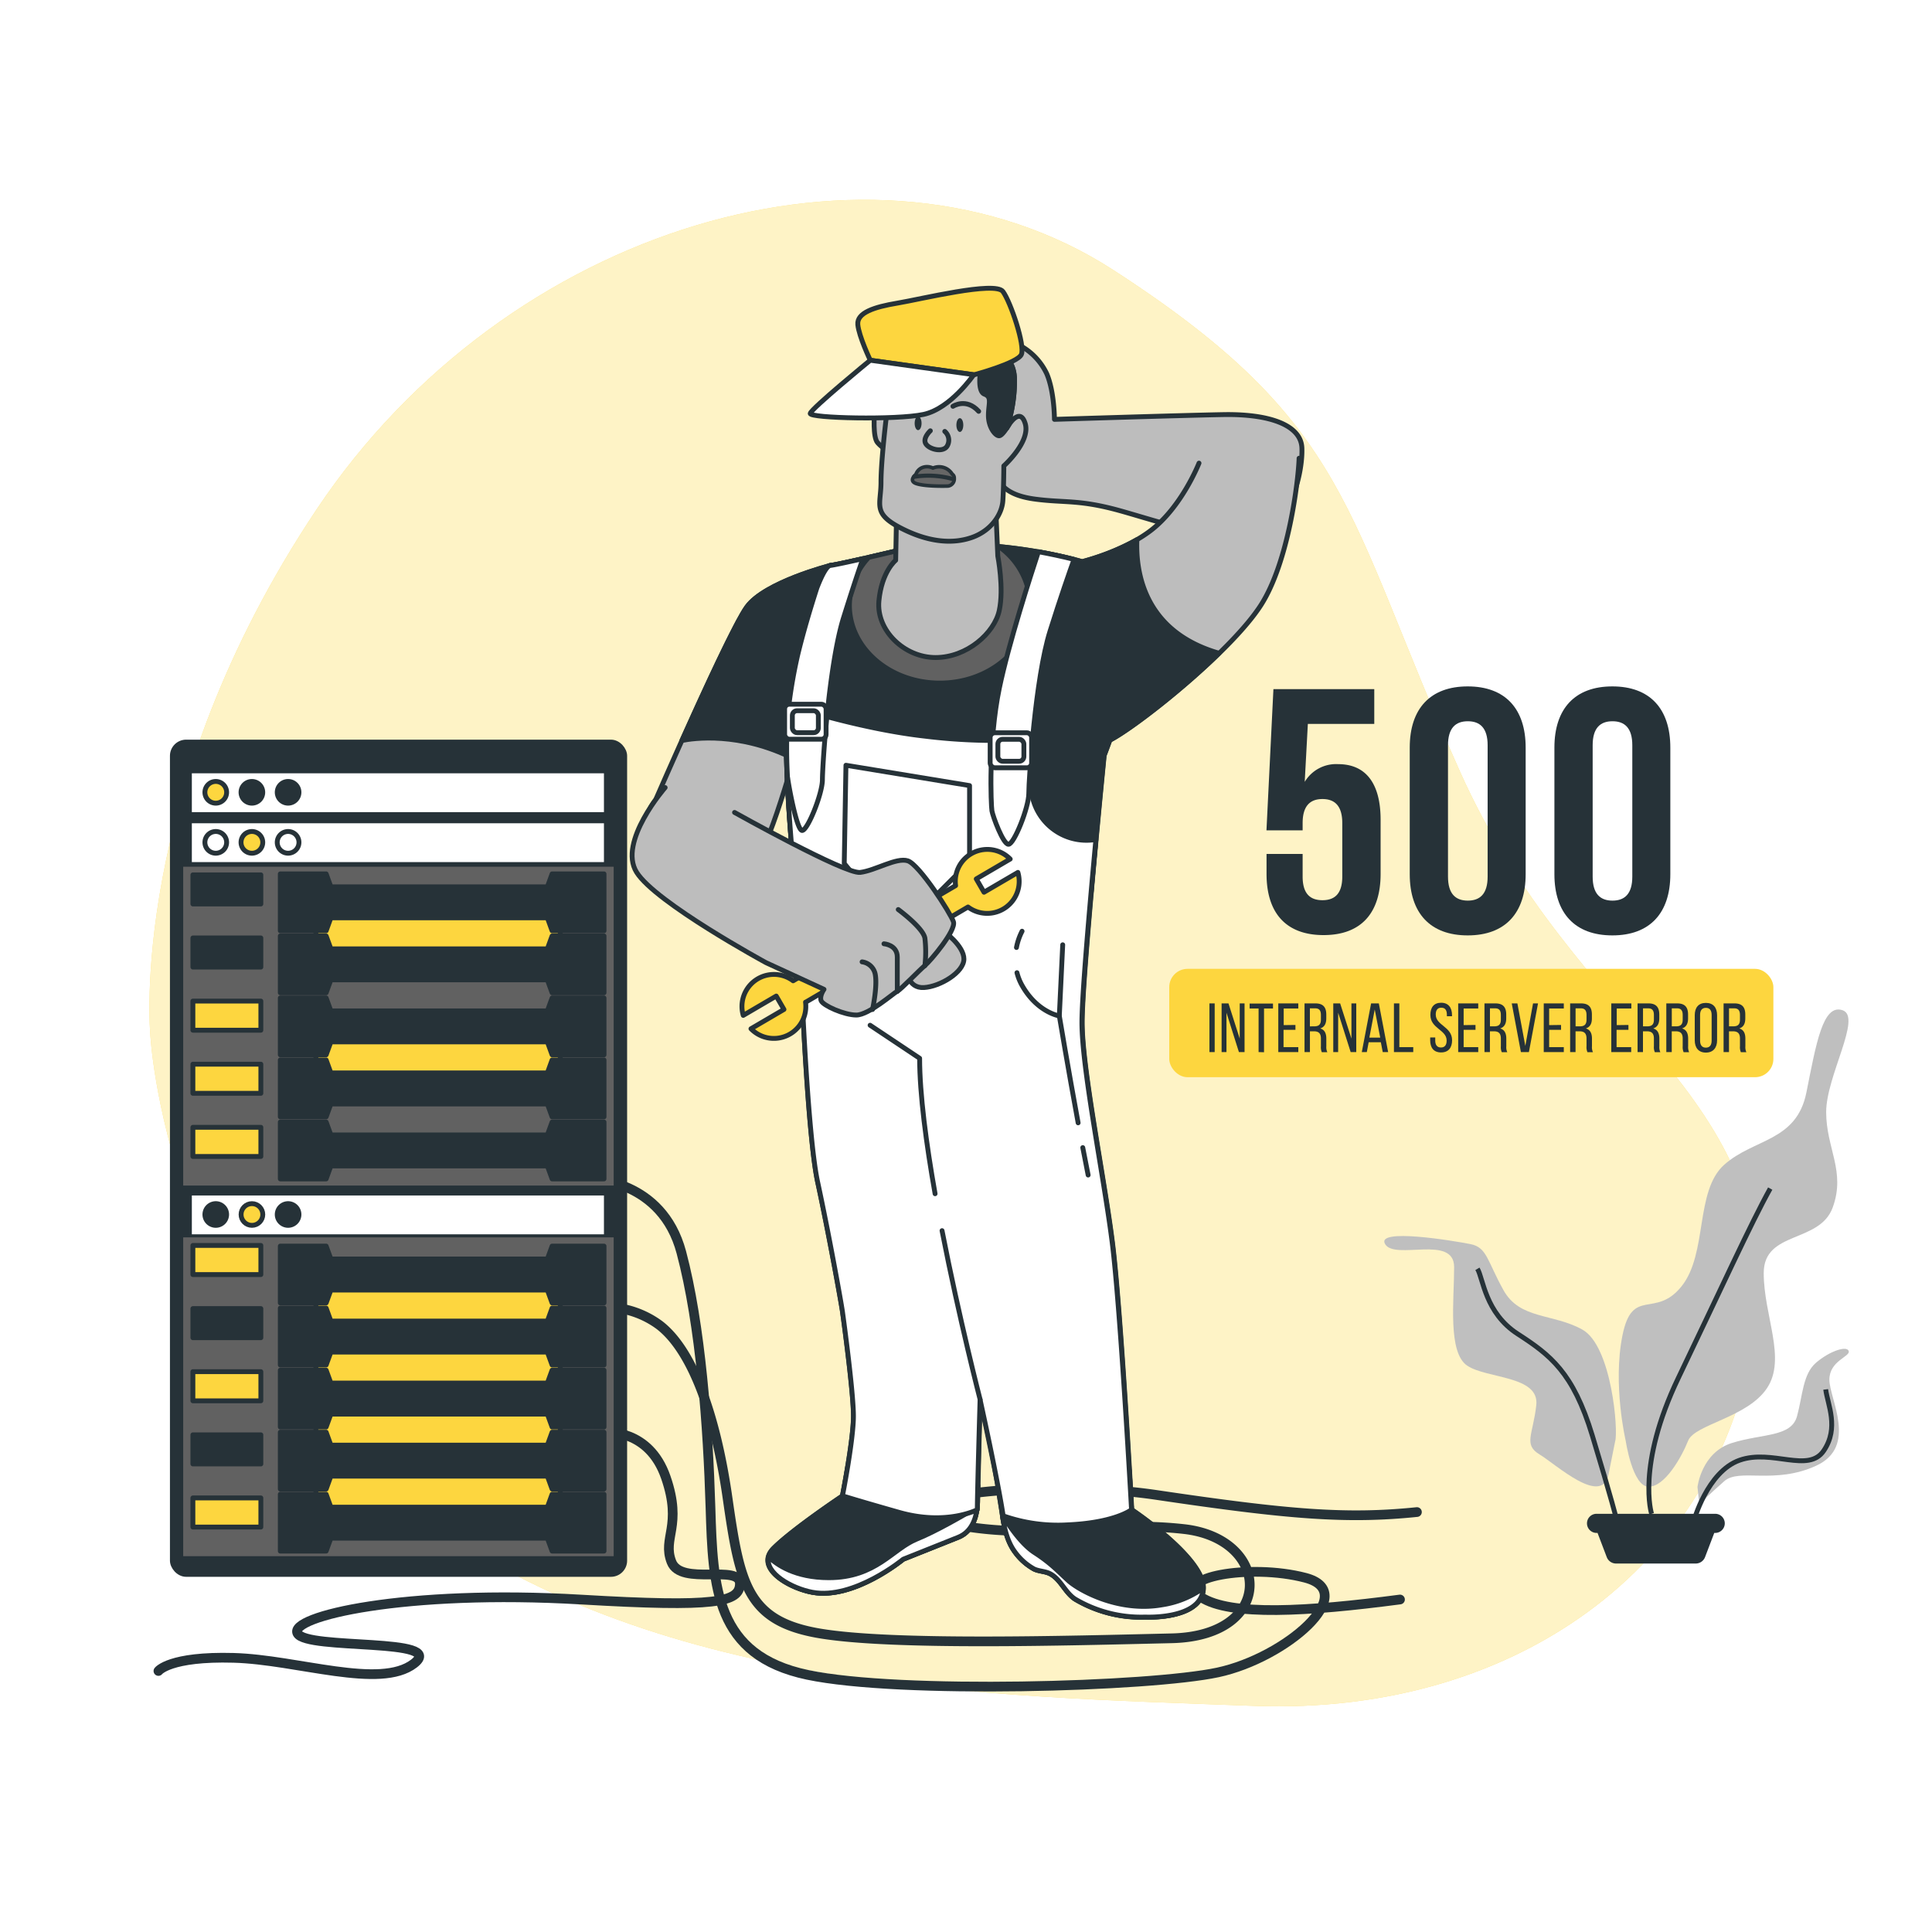 <svg class="animated" id="freepik_stories-500-internal-server-error" xmlns="http://www.w3.org/2000/svg" viewBox="0 0 500 500" version="1.1" xmlns:xlink="http://www.w3.org/1999/xlink" xmlns:svgjs="http://svgjs.com/svgjs"><style>svg#freepik_stories-500-internal-server-error:not(.animated) .animable {opacity: 0;}svg#freepik_stories-500-internal-server-error.animated #freepik--Text--inject-80 {animation: 6s Infinite  linear floating;animation-delay: 0s;}            @keyframes floating {                0% {                    opacity: 1;                    transform: translateY(0px);                }                50% {                    transform: translateY(-10px);                }                100% {                    opacity: 1;                    transform: translateY(0px);                }            }        </style><g id="freepik--background-simple--inject-80" class="animable" style="transform-origin: 246.813px 246.654px;"><path d="M38.89,267.6s3.64,74.59,66.63,122.46,149.19,48.81,219,51.42,122.72-38.6,129.8-98.67-46.49-76-76.53-143.24S350,109.89,288.09,69.86,131,58.46,82,131.74,38.89,267.6,38.89,267.6Z" style="fill: #FDD63F; transform-origin: 246.813px 246.654px;" id="ele073fm1vsib" class="animable"></path><g id="elix22ilqvsga"><path d="M38.89,267.6s3.64,74.59,66.63,122.46,149.19,48.81,219,51.42,122.72-38.6,129.8-98.67-46.49-76-76.53-143.24S350,109.89,288.09,69.86,131,58.46,82,131.74,38.89,267.6,38.89,267.6Z" style="fill: rgb(255, 255, 255); opacity: 0.7; transform-origin: 246.813px 246.654px;" class="animable" id="elmpbh7bo5a6q"></path></g></g><g id="freepik--Plants--inject-80" class="animable" style="transform-origin: 418.361px 332.948px;"><path d="M420.73,372.86s-3.4-14.45-.85-27.21,8.5-4.25,15.31-12.76,3.4-24.66,11.05-31.47,18.71-5.95,21.26-18.71,4.26-23,9.36-21.26-4.25,17-4.25,26.37,5.1,15.3,1.7,24.66-17.86,5.95-17.86,17,5.95,22.11.85,29.77-18.71,9.35-20.41,13.6-6,11.91-10.21,11.91S420.73,372.86,420.73,372.86Z" style="fill: rgb(191, 191, 191); transform-origin: 448.657px 323.008px;" id="elb2co0l7fmfk" class="animable"></path><path d="M418,373c.85-2.55-.85-24.66-8.5-28.91s-16.16-2.55-20.41-10.21-4.26-11.05-8.51-11.9-24.66-4.26-22.11,0,17.86-2.56,17.86,5.95-1.7,22.11,3.4,25.51,18.71,2.55,17.86,10.21-3.4,10.2.85,12.76,16.16,13.6,17.86,5.1Z" style="fill: rgb(191, 191, 191); transform-origin: 388.225px 352.278px;" id="elzdivdxdmnu" class="animable"></path><path d="M427.43,391.77s-4-12.39,6.93-35.17,18.82-40.11,23.77-49" style="fill: none; stroke: rgb(38, 50, 56); stroke-miterlimit: 10; stroke-width: 1.257px; transform-origin: 442.423px 349.685px;" id="elr6exv8v4rzi" class="animable"></path><path d="M418.51,393.75s-1.48-5.95-6.44-22.29-10.89-20.8-19.31-26.25-8.91-14.36-10.4-16.84" style="fill: none; stroke: rgb(38, 50, 56); stroke-miterlimit: 10; stroke-width: 1.257px; transform-origin: 400.435px 361.06px;" id="el1cblo9m9x5b" class="animable"></path><path d="M439.31,384.83s1-8.91,8.92-11.39,15.35-1.48,16.84-6.93,1.48-10.9,4.95-13.87,7.92-4.46,8.42-3-5,2.48-5,7.43,7.43,17.33-3.46,22.28-19.81.5-23.77,4-6.44,5.94-6.44,5.94Z" style="fill: rgb(191, 191, 191); transform-origin: 458.891px 369.182px;" id="el9iontklf05f" class="animable"></path><path d="M438.32,393.75s3.47-12.88,11.89-15.85S468,381.37,472,375.42s1-11.88.49-15.84" style="fill: none; stroke: rgb(38, 50, 56); stroke-miterlimit: 10; stroke-width: 1.257px; transform-origin: 456.184px 376.665px;" id="el4j1nm0x8275" class="animable"></path><path d="M443.89,391.77h-30.7a2.47,2.47,0,0,0-2.48,2.47h0a2.48,2.48,0,0,0,2.48,2.48h.25l2.39,6.27a2.57,2.57,0,0,0,2.4,1.65h20.63a2.58,2.58,0,0,0,2.4-1.65l2.39-6.27h.24a2.48,2.48,0,0,0,2.48-2.48h0A2.47,2.47,0,0,0,443.89,391.77Z" style="fill: rgb(38, 50, 56); transform-origin: 428.54px 398.205px;" id="elm6dglrbpop" class="animable"></path></g><g id="freepik--Text--inject-80" class="animable" style="transform-origin: 380.775px 228.21px;"><rect x="302.6" y="250.74" width="156.35" height="28.04" rx="4.73" style="fill: #FDD63F; transform-origin: 380.775px 264.76px;" id="ele0fqbn4rfuf" class="animable"></rect><path d="M314.36,259.68v12.6H313v-12.6Z" style="fill: rgb(38, 50, 56); transform-origin: 313.68px 265.98px;" id="ell373tosqkv9" class="animable"></path><path d="M317.41,272.28h-1.26v-12.6h1.78l2.91,9.11v-9.11h1.25v12.6h-1.46l-3.22-10.19Z" style="fill: rgb(38, 50, 56); transform-origin: 319.12px 265.98px;" id="elme27q42qz3" class="animable"></path><path d="M325.72,272.28V261H323.4v-1.28h6.05V261h-2.32v11.32Z" style="fill: rgb(38, 50, 56); transform-origin: 326.425px 266.02px;" id="elze2qji1un4" class="animable"></path><path d="M335.26,265.26v1.26h-3.08V271H336v1.28h-5.18v-12.6H336V261h-3.78v4.3Z" style="fill: rgb(38, 50, 56); transform-origin: 333.41px 265.98px;" id="elpi6nwfw6dx" class="animable"></path><path d="M340.43,259.68c2,0,2.81,1,2.81,2.88v1c0,1.39-.49,2.25-1.57,2.6,1.15.34,1.58,1.28,1.58,2.63v2a3.07,3.07,0,0,0,.26,1.51h-1.43a3.33,3.33,0,0,1-.23-1.53v-2c0-1.42-.67-1.87-1.84-1.87h-1v5.38h-1.4v-12.6Zm-.36,5.94c1.11,0,1.78-.36,1.78-1.73v-1.21c0-1.13-.41-1.72-1.46-1.72H339v4.66Z" style="fill: rgb(38, 50, 56); transform-origin: 340.56px 265.99px;" id="el4ukbumvq3c4" class="animable"></path><path d="M346.31,272.28h-1.26v-12.6h1.78l2.92,9.11v-9.11H351v12.6h-1.45l-3.23-10.19Z" style="fill: rgb(38, 50, 56); transform-origin: 348.025px 265.98px;" id="eliuhcrpsauup" class="animable"></path><path d="M354.21,269.74l-.48,2.54h-1.3l2.41-12.6h2l2.41,12.6h-1.4l-.49-2.54Zm.18-1.2h2.81l-1.42-7.28Z" style="fill: rgb(38, 50, 56); transform-origin: 355.84px 265.98px;" id="elb7unpeeaiaf" class="animable"></path><path d="M360.75,272.28v-12.6h1.4V271h3.6v1.28Z" style="fill: rgb(38, 50, 56); transform-origin: 363.25px 265.98px;" id="elq1exqfjyvjm" class="animable"></path><path d="M375.78,262.7V263h-1.33v-.41c0-1.13-.43-1.8-1.44-1.8s-1.44.67-1.44,1.78c0,2.83,4.23,3.1,4.23,6.64,0,1.91-.92,3.16-2.85,3.16s-2.82-1.25-2.82-3.16v-.71h1.31v.79c0,1.13.47,1.8,1.48,1.8s1.47-.67,1.47-1.8c0-2.81-4.21-3.08-4.21-6.63,0-1.94.9-3.15,2.79-3.15S375.78,260.79,375.78,262.7Z" style="fill: rgb(38, 50, 56); transform-origin: 372.965px 265.94px;" id="elxssz8rqdqfr" class="animable"></path><path d="M381.86,265.26v1.26h-3.07V271h3.78v1.28h-5.19v-12.6h5.19V261h-3.78v4.3Z" style="fill: rgb(38, 50, 56); transform-origin: 379.975px 265.98px;" id="elsyjdm0e8bwg" class="animable"></path><path d="M387,259.68c2,0,2.81,1,2.81,2.88v1c0,1.39-.49,2.25-1.57,2.6,1.15.34,1.59,1.28,1.59,2.63v2a3.07,3.07,0,0,0,.25,1.51h-1.42a3.17,3.17,0,0,1-.24-1.53v-2c0-1.42-.66-1.87-1.83-1.87h-1v5.38h-1.41v-12.6Zm-.36,5.94c1.12,0,1.78-.36,1.78-1.73v-1.21c0-1.13-.41-1.72-1.46-1.72h-1.36v4.66Z" style="fill: rgb(38, 50, 56); transform-origin: 387.13px 265.99px;" id="elebj3u2407xb" class="animable"></path><path d="M392.7,259.68l2.05,11,2-11h1.29l-2.36,12.6h-2.07l-2.37-12.6Z" style="fill: rgb(38, 50, 56); transform-origin: 394.64px 265.98px;" id="el6aqu56uhw44" class="animable"></path><path d="M404,265.26v1.26h-3.08V271h3.79v1.28h-5.19v-12.6h5.19V261h-3.79v4.3Z" style="fill: rgb(38, 50, 56); transform-origin: 402.115px 265.98px;" id="el5jzit9a6kn" class="animable"></path><path d="M409.17,259.68c2,0,2.81,1,2.81,2.88v1c0,1.39-.49,2.25-1.57,2.6,1.15.34,1.59,1.28,1.59,2.63v2a3.07,3.07,0,0,0,.25,1.51h-1.42a3.17,3.17,0,0,1-.24-1.53v-2c0-1.42-.67-1.87-1.84-1.87h-1v5.38h-1.4v-12.6Zm-.36,5.94c1.11,0,1.78-.36,1.78-1.73v-1.21c0-1.13-.41-1.72-1.46-1.72h-1.37v4.66Z" style="fill: rgb(38, 50, 56); transform-origin: 409.3px 265.99px;" id="el3jwo6hjfnxk" class="animable"></path><path d="M421.44,265.26v1.26h-3.07V271h3.78v1.28H417v-12.6h5.19V261h-3.78v4.3Z" style="fill: rgb(38, 50, 56); transform-origin: 419.595px 265.98px;" id="elsuk4hcbo0vd" class="animable"></path><path d="M426.61,259.68c2,0,2.81,1,2.81,2.88v1c0,1.39-.49,2.25-1.57,2.6,1.15.34,1.59,1.28,1.59,2.63v2a3.19,3.19,0,0,0,.25,1.51h-1.42a3.17,3.17,0,0,1-.24-1.53v-2c0-1.42-.66-1.87-1.83-1.87h-1v5.38H423.8v-12.6Zm-.36,5.94c1.12,0,1.78-.36,1.78-1.73v-1.21c0-1.13-.41-1.72-1.46-1.72h-1.36v4.66Z" style="fill: rgb(38, 50, 56); transform-origin: 426.745px 265.99px;" id="elu6yv96i93eh" class="animable"></path><path d="M434.06,259.68c2,0,2.81,1,2.81,2.88v1c0,1.39-.49,2.25-1.57,2.6,1.16.34,1.59,1.28,1.59,2.63v2a3.19,3.19,0,0,0,.25,1.51h-1.42a3.3,3.3,0,0,1-.24-1.53v-2c0-1.42-.66-1.87-1.83-1.87h-1v5.38h-1.41v-12.6Zm-.36,5.94c1.12,0,1.78-.36,1.78-1.73v-1.21c0-1.13-.41-1.72-1.45-1.72h-1.37v4.66Z" style="fill: rgb(38, 50, 56); transform-origin: 434.19px 265.99px;" id="elpandgbq4hx" class="animable"></path><path d="M438.6,262.72c0-1.93.95-3.17,2.88-3.17s2.9,1.24,2.9,3.17v6.52c0,1.91-1,3.17-2.9,3.17s-2.88-1.26-2.88-3.17Zm1.38,6.59c0,1.15.49,1.82,1.5,1.82s1.49-.67,1.49-1.82v-6.66c0-1.14-.47-1.82-1.49-1.82s-1.5.68-1.5,1.82Z" style="fill: rgb(38, 50, 56); transform-origin: 441.49px 265.98px;" id="elanvmk8zcl9" class="animable"></path><path d="M448.88,259.68c2,0,2.8,1,2.8,2.88v1c0,1.39-.48,2.25-1.56,2.6,1.15.34,1.58,1.28,1.58,2.63v2a3.07,3.07,0,0,0,.26,1.51h-1.43a3.33,3.33,0,0,1-.23-1.53v-2c0-1.42-.67-1.87-1.84-1.87h-1v5.38h-1.4v-12.6Zm-.36,5.94c1.11,0,1.78-.36,1.78-1.73v-1.21c0-1.13-.42-1.72-1.46-1.72h-1.37v4.66Z" style="fill: rgb(38, 50, 56); transform-origin: 449.01px 265.99px;" id="el8pm5kp9h4yi" class="animable"></path><path d="M337.12,221v5.85c0,4.5,2,6.12,5.13,6.12s5.13-1.62,5.13-6.12V213c0-4.5-2-6.21-5.13-6.21s-5.13,1.71-5.13,6.21v1.89h-9.36l1.8-36.54h26.1v9H338.47l-.81,15a9.44,9.44,0,0,1,8.64-4.59c7.29,0,11,5.13,11,14.4v14c0,10.08-5,15.84-14.76,15.84s-14.76-5.76-14.76-15.84V221Z" style="fill: rgb(38, 50, 56); transform-origin: 342.53px 210.175px;" id="el9qp42bxwva7" class="animable"></path><path d="M364.84,193.48c0-10.08,5.31-15.84,15-15.84s15,5.76,15,15.84v32.76c0,10.08-5.31,15.84-15,15.84s-15-5.76-15-15.84Zm9.9,33.39c0,4.5,2,6.21,5.13,6.21s5.13-1.71,5.13-6.21v-34c0-4.5-2-6.21-5.13-6.21s-5.13,1.71-5.13,6.21Z" style="fill: rgb(38, 50, 56); transform-origin: 379.84px 209.86px;" id="elth8kdgcod9o" class="animable"></path><path d="M402.28,193.48c0-10.08,5.31-15.84,15-15.84s15,5.76,15,15.84v32.76c0,10.08-5.31,15.84-15,15.84s-15-5.76-15-15.84Zm9.9,33.39c0,4.5,2,6.21,5.13,6.21s5.13-1.71,5.13-6.21v-34c0-4.5-2-6.21-5.13-6.21s-5.13,1.71-5.13,6.21Z" style="fill: rgb(38, 50, 56); transform-origin: 417.28px 209.86px;" id="elaac4i6kxli" class="animable"></path></g><g id="freepik--Server--inject-80" class="animable" style="transform-origin: 203.85px 314.273px;"><path d="M153,338.54a23.83,23.83,0,0,1,17.68,4.4c8.17,6.28,14.38,22.25,17.59,44.61s5,32,23.87,35.18,64.09,1.89,91.1,1.26,25.76-25.76,3.15-28.27-38.27,3.52-61.86-1.7,21-12.13,54.94-7.1,49,6.28,67.23,4.4" style="fill: none; stroke: rgb(38, 50, 56); stroke-linecap: round; stroke-linejoin: round; stroke-width: 2.513px; transform-origin: 259.85px 381.534px;" id="elmwxhgwgg0e" class="animable"></path><path d="M153,305.1s18.31.14,23.33,19,6.91,45.24,7.54,66,1.26,38.33,25.13,43.35,88.59,3.14,106.18-.63,37.07-20.73,22.62-24.5-34.56,0-27,5,27.65,3.77,51.52.63" style="fill: none; stroke: rgb(38, 50, 56); stroke-linecap: round; stroke-linejoin: round; stroke-width: 2.513px; transform-origin: 257.66px 370.798px;" id="elj4zt017saoj" class="animable"></path><path d="M156.76,370.69s11.19-1,15.56,11.67-1,15.56,1.46,21.88,17.78.42,17.71,5.66c-.07,4.78-6.13,6.13-41.05,4.07-45.66-2.69-75.87,4.38-73.44,8.76s38.91,1,30.15,7.78-30.15-1-46.69-1.46S41,432.45,41,432.45" style="fill: none; stroke: rgb(38, 50, 56); stroke-linecap: round; stroke-linejoin: round; stroke-width: 2.513px; transform-origin: 116.245px 401.972px;" id="elemdg2pme8e" class="animable"></path><rect x="44.61" y="192.05" width="117.06" height="215.4" rx="3.56" style="fill: rgb(38, 50, 56); stroke: rgb(38, 50, 56); stroke-linecap: round; stroke-linejoin: round; stroke-width: 1.257px; transform-origin: 103.14px 299.75px;" id="elr3ybtdda64" class="animable"></rect><rect x="47.41" y="224.31" width="111.41" height="82.51" style="fill: rgb(97, 97, 97); transform-origin: 103.115px 265.565px;" id="elybyxx22r5mq" class="animable"></rect><rect x="47.41" y="320.23" width="111.41" height="82.51" style="fill: rgb(97, 97, 97); transform-origin: 103.115px 361.485px;" id="elvogelq0qrh" class="animable"></rect><rect x="81.75" y="330.28" width="63.25" height="64.5" style="fill: #FDD63F; stroke: rgb(38, 50, 56); stroke-linecap: round; stroke-linejoin: round; stroke-width: 1.257px; transform-origin: 113.375px 362.53px;" id="el08x9nscc6pba" class="animable"></rect><rect x="81.75" y="233.53" width="63.25" height="15.92" style="fill: #FDD63F; stroke: rgb(38, 50, 56); stroke-linecap: round; stroke-linejoin: round; stroke-width: 1.257px; transform-origin: 113.375px 241.49px;" id="el4juo9a6kzej" class="animable"></rect><rect x="81.75" y="264.1" width="63.25" height="15.92" style="fill: #FDD63F; stroke: rgb(38, 50, 56); stroke-linecap: round; stroke-linejoin: round; stroke-width: 1.257px; transform-origin: 113.375px 272.06px;" id="el5jp5hvx1xoe" class="animable"></rect><polygon points="142.88 226.16 141.66 229.51 85.63 229.51 84.41 226.16 72.54 226.16 72.54 240.88 84.41 240.88 85.63 237.53 141.66 237.53 142.88 240.88 156.32 240.88 156.32 226.16 142.88 226.16" style="fill: rgb(38, 50, 56); stroke: rgb(38, 50, 56); stroke-linecap: round; stroke-linejoin: round; stroke-width: 1.257px; transform-origin: 114.43px 233.52px;" id="elsc8h0cu2zwr" class="animable"></polygon><polygon points="142.88 242.22 141.66 245.56 85.63 245.56 84.41 242.22 72.54 242.22 72.54 256.93 84.41 256.93 85.63 253.59 141.66 253.59 142.88 256.93 156.32 256.93 156.32 242.22 142.88 242.22" style="fill: rgb(38, 50, 56); stroke: rgb(38, 50, 56); stroke-linecap: round; stroke-linejoin: round; stroke-width: 1.257px; transform-origin: 114.43px 249.575px;" id="elxltp19we7p" class="animable"></polygon><polygon points="142.88 258.27 141.66 261.62 85.63 261.62 84.41 258.27 72.54 258.27 72.54 272.99 84.41 272.99 85.63 269.64 141.66 269.64 142.88 272.99 156.32 272.99 156.32 258.27 142.88 258.27" style="fill: rgb(38, 50, 56); stroke: rgb(38, 50, 56); stroke-linecap: round; stroke-linejoin: round; stroke-width: 1.257px; transform-origin: 114.43px 265.63px;" id="el5d7nminaas" class="animable"></polygon><polygon points="142.88 274.32 141.66 277.67 85.63 277.67 84.41 274.32 72.54 274.32 72.54 289.04 84.41 289.04 85.63 285.7 141.66 285.7 142.88 289.04 156.32 289.04 156.32 274.32 142.88 274.32" style="fill: rgb(38, 50, 56); stroke: rgb(38, 50, 56); stroke-linecap: round; stroke-linejoin: round; stroke-width: 1.257px; transform-origin: 114.43px 281.68px;" id="elsn7bji90veh" class="animable"></polygon><polygon points="142.88 290.38 141.66 293.72 85.63 293.72 84.41 290.38 72.54 290.38 72.54 305.1 84.41 305.1 85.63 301.75 141.66 301.75 142.88 305.1 156.32 305.1 156.32 290.38 142.88 290.38" style="fill: rgb(38, 50, 56); stroke: rgb(38, 50, 56); stroke-linecap: round; stroke-linejoin: round; stroke-width: 1.257px; transform-origin: 114.43px 297.74px;" id="el6bhtoqn6nri" class="animable"></polygon><polygon points="142.88 322.49 141.66 325.83 85.63 325.83 84.41 322.49 72.54 322.49 72.54 337.2 84.41 337.2 85.63 333.86 141.66 333.86 142.88 337.2 156.32 337.2 156.32 322.49 142.88 322.49" style="fill: rgb(38, 50, 56); stroke: rgb(38, 50, 56); stroke-linecap: round; stroke-linejoin: round; stroke-width: 1.257px; transform-origin: 114.43px 329.845px;" id="ela47wpro6his" class="animable"></polygon><polygon points="142.88 338.54 141.66 341.89 85.63 341.89 84.41 338.54 72.54 338.54 72.54 353.26 84.41 353.26 85.63 349.92 141.66 349.92 142.88 353.26 156.32 353.26 156.32 338.54 142.88 338.54" style="fill: rgb(38, 50, 56); stroke: rgb(38, 50, 56); stroke-linecap: round; stroke-linejoin: round; stroke-width: 1.257px; transform-origin: 114.43px 345.9px;" id="elc2youitjz7" class="animable"></polygon><polygon points="142.88 354.6 141.66 357.94 85.63 357.94 84.41 354.6 72.54 354.6 72.54 369.31 84.41 369.31 85.63 365.97 141.66 365.97 142.88 369.31 156.32 369.31 156.32 354.6 142.88 354.6" style="fill: rgb(38, 50, 56); stroke: rgb(38, 50, 56); stroke-linecap: round; stroke-linejoin: round; stroke-width: 1.257px; transform-origin: 114.43px 361.955px;" id="elk99lah8n0rf" class="animable"></polygon><polygon points="142.88 370.65 141.66 374 85.63 374 84.41 370.65 72.54 370.65 72.54 385.37 84.41 385.37 85.63 382.02 141.66 382.02 142.88 385.37 156.32 385.37 156.32 370.65 142.88 370.65" style="fill: rgb(38, 50, 56); stroke: rgb(38, 50, 56); stroke-linecap: round; stroke-linejoin: round; stroke-width: 1.257px; transform-origin: 114.43px 378.01px;" id="elcgbiufd8dwt" class="animable"></polygon><polygon points="142.88 386.71 141.66 390.05 85.63 390.05 84.41 386.71 72.54 386.71 72.54 401.42 84.41 401.42 85.63 398.08 141.66 398.08 142.88 401.42 156.32 401.42 156.32 386.71 142.88 386.71" style="fill: rgb(38, 50, 56); stroke: rgb(38, 50, 56); stroke-linecap: round; stroke-linejoin: round; stroke-width: 1.257px; transform-origin: 114.43px 394.065px;" id="elpmcbwvkchz" class="animable"></polygon><rect x="49.65" y="309.39" width="106.65" height="10.05" style="fill: rgb(255, 255, 255); transform-origin: 102.975px 314.415px;" id="elv1a0e9h463n" class="animable"></rect><path d="M58.65,314.31a2.81,2.81,0,1,0-2.81,2.81A2.81,2.81,0,0,0,58.65,314.31Z" style="fill: rgb(38, 50, 56); stroke: rgb(38, 50, 56); stroke-linecap: round; stroke-linejoin: round; stroke-width: 1.257px; transform-origin: 55.84px 314.31px;" id="elugsjr3gon4p" class="animable"></path><circle cx="65.2" cy="314.31" r="2.81" style="fill: #FDD63F; stroke: rgb(38, 50, 56); stroke-linecap: round; stroke-linejoin: round; stroke-width: 1.257px; transform-origin: 65.2px 314.31px;" id="eldlmkzb1xogl" class="animable"></circle><path d="M77.37,314.31a2.81,2.81,0,1,0-2.81,2.81A2.81,2.81,0,0,0,77.37,314.31Z" style="fill: rgb(38, 50, 56); stroke: rgb(38, 50, 56); stroke-linecap: round; stroke-linejoin: round; stroke-width: 1.257px; transform-origin: 74.56px 314.31px;" id="elnyv4hkgh2nl" class="animable"></path><rect x="49.65" y="213.06" width="106.65" height="10.05" style="fill: rgb(255, 255, 255); transform-origin: 102.975px 218.085px;" id="elo3lmh0se5w" class="animable"></rect><path d="M58.65,218a2.81,2.81,0,1,0-2.81,2.81A2.81,2.81,0,0,0,58.65,218Z" style="fill: rgb(255, 255, 255); stroke: rgb(38, 50, 56); stroke-linecap: round; stroke-linejoin: round; stroke-width: 1.257px; transform-origin: 55.84px 218px;" id="el0svwtss013z" class="animable"></path><path d="M68,218a2.81,2.81,0,1,0-2.81,2.81A2.81,2.81,0,0,0,68,218Z" style="fill: #FDD63F; stroke: rgb(38, 50, 56); stroke-linecap: round; stroke-linejoin: round; stroke-width: 1.257px; transform-origin: 65.19px 218px;" id="eldyzme7fwp9u" class="animable"></path><path d="M77.37,218a2.81,2.81,0,1,0-2.81,2.81A2.81,2.81,0,0,0,77.37,218Z" style="fill: rgb(255, 255, 255); stroke: rgb(38, 50, 56); stroke-linecap: round; stroke-linejoin: round; stroke-width: 1.257px; transform-origin: 74.56px 218px;" id="elg92imomzumb" class="animable"></path><rect x="49.65" y="200.13" width="106.65" height="10.05" style="fill: rgb(255, 255, 255); transform-origin: 102.975px 205.155px;" id="elocu41miz8t" class="animable"></rect><path d="M58.65,205.05a2.81,2.81,0,1,0-2.81,2.81A2.81,2.81,0,0,0,58.65,205.05Z" style="fill: #FDD63F; stroke: rgb(38, 50, 56); stroke-linecap: round; stroke-linejoin: round; stroke-width: 1.257px; transform-origin: 55.84px 205.05px;" id="elvjv0643zd8d" class="animable"></path><path d="M68,205.05a2.81,2.81,0,1,0-2.81,2.81A2.81,2.81,0,0,0,68,205.05Z" style="fill: rgb(38, 50, 56); stroke: rgb(38, 50, 56); stroke-linecap: round; stroke-linejoin: round; stroke-width: 1.257px; transform-origin: 65.19px 205.05px;" id="el00iufbpjbknps" class="animable"></path><path d="M77.37,205.05a2.81,2.81,0,1,0-2.81,2.81A2.81,2.81,0,0,0,77.37,205.05Z" style="fill: rgb(38, 50, 56); stroke: rgb(38, 50, 56); stroke-linecap: round; stroke-linejoin: round; stroke-width: 1.257px; transform-origin: 74.56px 205.05px;" id="el1gmu4bkns5i" class="animable"></path><rect x="49.92" y="226.41" width="17.59" height="7.54" style="fill: rgb(38, 50, 56); stroke: rgb(38, 50, 56); stroke-linecap: round; stroke-linejoin: round; stroke-width: 1.257px; transform-origin: 58.715px 230.18px;" id="elyu5f84pe9dh" class="animable"></rect><rect x="49.92" y="242.74" width="17.59" height="7.54" style="fill: rgb(38, 50, 56); stroke: rgb(38, 50, 56); stroke-linecap: round; stroke-linejoin: round; stroke-width: 1.257px; transform-origin: 58.715px 246.51px;" id="elc6t1jt3sqy" class="animable"></rect><rect x="49.92" y="259.08" width="17.59" height="7.54" style="fill: #FDD63F; stroke: rgb(38, 50, 56); stroke-linecap: round; stroke-linejoin: round; stroke-width: 1.257px; transform-origin: 58.715px 262.85px;" id="el9rtm1pjbzvr" class="animable"></rect><rect x="49.92" y="275.41" width="17.59" height="7.54" style="fill: #FDD63F; stroke: rgb(38, 50, 56); stroke-linecap: round; stroke-linejoin: round; stroke-width: 1.257px; transform-origin: 58.715px 279.18px;" id="elk757t6iy8vm" class="animable"></rect><rect x="49.92" y="291.75" width="17.59" height="7.54" style="fill: #FDD63F; stroke: rgb(38, 50, 56); stroke-linecap: round; stroke-linejoin: round; stroke-width: 1.257px; transform-origin: 58.715px 295.52px;" id="elebt741vpgpk" class="animable"></rect><rect x="49.92" y="322.32" width="17.59" height="7.54" style="fill: #FDD63F; stroke: rgb(38, 50, 56); stroke-linecap: round; stroke-linejoin: round; stroke-width: 1.257px; transform-origin: 58.715px 326.09px;" id="el98jz1eqe71n" class="animable"></rect><rect x="49.92" y="338.66" width="17.59" height="7.54" style="fill: rgb(38, 50, 56); stroke: rgb(38, 50, 56); stroke-linecap: round; stroke-linejoin: round; stroke-width: 1.257px; transform-origin: 58.715px 342.43px;" id="elv5hqwvo55cc" class="animable"></rect><rect x="49.92" y="354.99" width="17.59" height="7.54" style="fill: #FDD63F; stroke: rgb(38, 50, 56); stroke-linecap: round; stroke-linejoin: round; stroke-width: 1.257px; transform-origin: 58.715px 358.76px;" id="elkkq1ciby9tn" class="animable"></rect><rect x="49.92" y="371.33" width="17.59" height="7.54" style="fill: rgb(38, 50, 56); stroke: rgb(38, 50, 56); stroke-linecap: round; stroke-linejoin: round; stroke-width: 1.257px; transform-origin: 58.715px 375.1px;" id="eluzd39v1n26" class="animable"></rect><rect x="49.92" y="387.66" width="17.59" height="7.54" style="fill: #FDD63F; stroke: rgb(38, 50, 56); stroke-linecap: round; stroke-linejoin: round; stroke-width: 1.257px; transform-origin: 58.715px 391.43px;" id="elmh3r965mao" class="animable"></rect></g><g id="freepik--Character--inject-80" class="animable" style="transform-origin: 250.267px 246.579px;"><path d="M214.84,146.36s-16.86,4.29-21.54,10.7-23.65,50-23.65,50-6.15,6.9.5,13.55,19.95,9.11,24.88,3.2,12.06-33.75,13.05-36.95,8.37-30.3,9.11-31.77S218.64,147.24,214.84,146.36Z" style="fill: rgb(189, 189, 189); stroke: rgb(38, 50, 56); stroke-linecap: round; stroke-linejoin: round; stroke-width: 1.257px; transform-origin: 192.418px 186.757px;" id="elnkhqfzdrgas" class="animable"></path><path d="M214.84,146.36s-16.86,4.29-21.54,10.7c-2.83,3.87-10.89,21.37-16.82,34.58,2.88-.58,14.88-2.36,28.93,4.72,1.35-4.72,2.35-8.45,2.67-9.5,1-3.2,8.37-30.3,9.11-31.77S218.64,147.24,214.84,146.36Z" style="fill: rgb(38, 50, 56); stroke: rgb(38, 50, 56); stroke-linecap: round; stroke-linejoin: round; stroke-width: 1.257px; transform-origin: 197.128px 171.36px;" id="ell5jxiqqze2" class="animable"></path><path d="M264.24,89.57a16.14,16.14,0,0,1,6.65,7.14c2,4.68,2,11.82,2,11.82s31.53-1,43.6-1.23,20.2,2.71,20.44,8.62-2.46,17.49-9.11,21.92-27.34-2.71-37.93-5.66-14.29-2-21.92-3-9.86-3.94-11.09-8.62,1.23-13.55,1.23-20.69S257.1,88.09,264.24,89.57Z" style="fill: rgb(189, 189, 189); stroke: rgb(38, 50, 56); stroke-linecap: round; stroke-linejoin: round; stroke-width: 1.257px; transform-origin: 296.74px 114.274px;" id="el2iyv72ekqqq" class="animable"></path><path d="M310.3,119.86s-4.43,11.33-12.56,17.49c-5.83,4.42-13.7,6.94-17.67,8-14.21-4-34.27-5.88-46-3.28,0,0-16.38,3.92-19.23,4.28s-9.62,23.15-11.05,38.82,3.21,54.5,3.21,57.35,1.78,50.23,4.63,63.41,6.06,31,6.41,33.48,2.85,21,2.85,27.07S218,387.15,218,387.15s-12.82,8.55-17.81,13.53,3.67,10.24,10,11.4c10.74,2,23.5-8.55,23.5-8.55L248,397.84c3.79-1.52,4.91-5.59,5-9.24l.66-26.38q3.36,14,5.52,28.29c.58,3.9,1.18,8,3.53,11.15a15.18,15.18,0,0,0,4.94,4.39c1.42.66,2.93.52,4.36,1.34,2.63,1.52,3.71,4.8,6.26,6.45a33.51,33.51,0,0,0,18.17,4.65s14.24.72,15-7.12-18.53-20.66-18.53-20.66-2.85-52-5-69.1-7.84-44.88-7.84-57,5.7-69.11,5.7-69.11.58-1.5,1.47-3.94l.94-.52c8.13-4.68,30.79-22.91,38.18-34.49,7.08-11.08,9.64-31.87,9.84-37.95" style="fill: rgb(189, 189, 189); stroke: rgb(38, 50, 56); stroke-linecap: round; stroke-linejoin: round; stroke-width: 1.257px; transform-origin: 267.452px 268.554px;" id="elfsv1wzdazsq" class="animable"></path><path d="M311.37,411.37c.71-7.84-18.53-20.66-18.53-20.66s-.22-4-.58-10.15a143.77,143.77,0,0,1-34.08,4q.51,3,1,6c.58,3.9,1.18,8,3.53,11.15a15.18,15.18,0,0,0,4.94,4.39c1.42.66,2.93.52,4.36,1.34,2.63,1.52,3.71,4.8,6.26,6.45a33.51,33.51,0,0,0,18.17,4.65S310.65,419.21,311.37,411.37Z" style="fill: rgb(38, 50, 56); stroke: rgb(38, 50, 56); stroke-linecap: round; stroke-linejoin: round; stroke-width: 1.257px; transform-origin: 284.785px 399.559px;" id="elnlps7jd4lyd" class="animable"></path><path d="M248,397.84c3.79-1.52,4.91-5.59,5-9.24,0-1.38.07-2.76.1-4.14a157.47,157.47,0,0,1-33.69-4.82c-.68,4.16-1.34,7.51-1.34,7.51s-12.82,8.55-17.81,13.53,3.67,10.24,10,11.4c10.74,2,23.5-8.55,23.5-8.55Z" style="fill: rgb(38, 50, 56); stroke: rgb(38, 50, 56); stroke-linecap: round; stroke-linejoin: round; stroke-width: 1.257px; transform-origin: 225.937px 395.986px;" id="el2euvimp7y5x" class="animable"></path><path d="M311.37,411.37c0-.11,0-.23,0-.35a24.49,24.49,0,0,1-10.61,4.3c-11.26,2-21.52-3.75-24.27-6.25s-4.5-4.51-8.76-7.26-8.11-9.52-8.11-9.52l-.16.25c.53,3.25,1.27,6.5,3.22,9.12a15.18,15.18,0,0,0,4.94,4.39c1.42.66,2.93.52,4.36,1.34,2.63,1.52,3.71,4.8,6.26,6.45a33.51,33.51,0,0,0,18.17,4.65S310.65,419.21,311.37,411.37Z" style="fill: rgb(255, 255, 255); stroke: rgb(38, 50, 56); stroke-linecap: round; stroke-linejoin: round; stroke-width: 1.257px; transform-origin: 285.415px 405.399px;" id="ells3ss7rints" class="animable"></path><path d="M248,397.84c3.31-1.33,4.58-4.59,4.92-7.82-3.28,2-10.86,6.37-15.67,8.29-6.25,2.5-10.51,10-22.76,10-8.74,0-13.53-3.42-15.56-5.39-1.08,4.22,6,8.17,11.32,9.16,10.74,2,23.5-8.55,23.5-8.55Z" style="fill: rgb(255, 255, 255); stroke: rgb(38, 50, 56); stroke-linecap: round; stroke-linejoin: round; stroke-width: 1.257px; transform-origin: 225.87px 401.176px;" id="elvzvq7vz86ik" class="animable"></path><path d="M294.23,139.67a61.36,61.36,0,0,1-14.16,5.69c-14.21-4-34.27-5.88-46-3.28,0,0-16.38,3.92-19.23,4.28s-9.62,23.15-11.05,38.82c-.88,9.68.55,28.16,1.77,41.57,29.69,10.88,61.35,7.15,76.83,4.19,1.56-17.76,3.33-35.43,3.33-35.43s.58-1.5,1.47-3.94l.94-.52c5.53-3.18,17.75-12.61,27.34-22C296.22,163.5,293.89,148.32,294.23,139.67Z" style="fill: rgb(38, 50, 56); stroke: rgb(38, 50, 56); stroke-linecap: round; stroke-linejoin: round; stroke-width: 1.257px; transform-origin: 259.494px 186.853px;" id="elnd6mr9g5mp" class="animable"></path><path d="M266.63,156.66a19,19,0,0,0-8.1-15.19c-9.1-.88-18-.82-24.46.61,0,0-4.53,1.09-9.24,2.16a18.35,18.35,0,0,0-5,12.42c0,11.11,10.48,20.12,23.4,20.12S266.63,167.77,266.63,156.66Z" style="fill: rgb(97, 97, 97); stroke: rgb(38, 50, 56); stroke-linecap: round; stroke-linejoin: round; stroke-width: 1.257px; transform-origin: 243.23px 158.835px;" id="elggu8t4vpama" class="animable"></path><path d="M259.62,392.29a42.6,42.6,0,0,0,16.66,2.34c12.29-.53,16.56-3.92,16.56-3.92s-2.85-52-5-69.1-7.84-44.88-7.84-57c0-7.14,2-29.87,3.61-47.33l-.77.09a14.35,14.35,0,0,1-16-14.68l.34-11.37a148.24,148.24,0,0,1-27.79-.8c-16.56-1.87-33.66-7.48-33.66-7.48l-1.8.55c0,.53-.11,1.06-.16,1.58-1.42,15.68,3.21,54.5,3.21,57.35s1.78,50.23,4.63,63.41,6.06,31,6.41,33.48,2.85,21,2.85,27.07-2.74,20.12-2.84,20.64c2.14.66,6.62,2,14.69,4.29,12.28,3.48,20.21-.71,20.21-.71,0-4.27.71-28.49.71-28.49S258.16,382.71,259.62,392.29Z" style="fill: rgb(255, 255, 255); stroke: rgb(38, 50, 56); stroke-linecap: round; stroke-linejoin: round; stroke-width: 1.257px; transform-origin: 248.17px 288.872px;" id="elagor4uo0dwk" class="animable"></path><polygon points="218.93 198.05 250.92 203.31 250.92 223.03 232.95 241.01 218.49 223.47 218.93 198.05" style="fill: none; stroke: rgb(38, 50, 56); stroke-linecap: round; stroke-linejoin: round; stroke-width: 1.257px; transform-origin: 234.705px 219.53px;" id="elusp2si50mfk" class="animable"></polygon><path d="M242,308.94c-2.31-13-4-25.84-4-35.06l-12.82-8.55" style="fill: none; stroke: rgb(38, 50, 56); stroke-linecap: round; stroke-linejoin: round; stroke-width: 1.257px; transform-origin: 233.59px 287.135px;" id="els6itfcdqxhd" class="animable"></path><path d="M253.66,362.22s-5.4-20.87-9.86-43.73" style="fill: none; stroke: rgb(38, 50, 56); stroke-linecap: round; stroke-linejoin: round; stroke-width: 1.257px; transform-origin: 248.73px 340.355px;" id="elelkuy1gbi1" class="animable"></path><path d="M263.19,251.73a13.31,13.31,0,0,0,1.32,3.3c3.95,7,9.64,7.89,9.64,7.89l.88-18.41" style="fill: none; stroke: rgb(38, 50, 56); stroke-linecap: round; stroke-linejoin: round; stroke-width: 1.257px; transform-origin: 269.11px 253.715px;" id="el12p43hbl1ao" class="animable"></path><path d="M264.51,241a15.67,15.67,0,0,0-1.45,4.21" style="fill: none; stroke: rgb(38, 50, 56); stroke-linecap: round; stroke-linejoin: round; stroke-width: 1.257px; transform-origin: 263.785px 243.105px;" id="el7batxuph7li" class="animable"></path><path d="M280.22,297c.46,2.43.93,4.82,1.39,7.1" style="fill: none; stroke: rgb(38, 50, 56); stroke-linecap: round; stroke-linejoin: round; stroke-width: 1.257px; transform-origin: 280.915px 300.55px;" id="el5kttde2w2f" class="animable"></path><path d="M274.15,262.92s2.26,13.51,4.87,27.67" style="fill: none; stroke: rgb(38, 50, 56); stroke-linecap: round; stroke-linejoin: round; stroke-width: 1.257px; transform-origin: 276.585px 276.755px;" id="elxvjjm91d5i" class="animable"></path><path d="M232,134.5,231.8,145s-3.62,2.9-4.34,10.5,6.52,14.67,14.66,14.67,15.21-6.34,16.48-12.13-.37-14.12-.37-14.12l-.54-12.67s-8,5.06-15.57,3.62-9.77-4.17-9.77-4.17Z" style="fill: rgb(189, 189, 189); stroke: rgb(38, 50, 56); stroke-linecap: round; stroke-linejoin: round; stroke-width: 1.257px; transform-origin: 243.246px 150.435px;" id="eliv0mlp38inn" class="animable"></path><path d="M226.31,107.1s-.49,6,.81,7.47,3.09,2.6,3.42,1.3.48-8.12.81-9.58S226.47,103,226.31,107.1Z" style="fill: rgb(189, 189, 189); stroke: rgb(38, 50, 56); stroke-linecap: round; stroke-linejoin: round; stroke-width: 1.257px; transform-origin: 228.792px 110.517px;" id="elfmaj50cl37o" class="animable"></path><path d="M229.49,107S228,119,228,124.81s-2.25,8,5,11.78,13.53,4.26,18.54,2.5,7.77-6,8-9.52.25-9,.25-9,7-6.26,5.52-11-4.76,1.25-4.76,1.25a38.69,38.69,0,0,0,2-12.78c-.25-6.52-5.26-7.27-7.27-7.27S241,87,235.25,90.72,229.49,107,229.49,107Z" style="fill: rgb(189, 189, 189); stroke: rgb(38, 50, 56); stroke-linecap: round; stroke-linejoin: round; stroke-width: 1.257px; transform-origin: 246.593px 114.575px;" id="eljjpvit1rsqa" class="animable"></path><path d="M260.57,110.77a38.69,38.69,0,0,0,2-12.78c-.25-6.52-5.26-7.27-7.27-7.27h-.13c-1.06,1.78-2.37,4.52-2.37,4.52l1,.5s-1,5.52,1,6.27,1,2.5,1,5.51,1.76,5.26,2.76,5.26c.79,0,2-2,2.54-2.87C260.77,110.39,260.57,110.77,260.57,110.77Z" style="fill: rgb(38, 50, 56); stroke: rgb(38, 50, 56); stroke-linecap: round; stroke-linejoin: round; stroke-width: 1.257px; transform-origin: 257.687px 101.75px;" id="el131413emi11" class="animable"></path><path d="M240.77,111.49s-2.11,1.94-1.14,3.41,4.55,2.27,5.53.48a3,3,0,0,0-.65-3.73" style="fill: none; stroke: rgb(38, 50, 56); stroke-linecap: round; stroke-linejoin: round; stroke-width: 1.257px; transform-origin: 242.459px 113.949px;" id="eliky485mqjs" class="animable"></path><path d="M238.5,109.54c0,1-.4,1.78-.9,1.78s-.89-.8-.89-1.78.4-1.79.89-1.79S238.5,108.55,238.5,109.54Z" style="fill: rgb(38, 50, 56); transform-origin: 237.605px 109.535px;" id="elp742zozoglo" class="animable"></path><path d="M249.3,110c0,1-.4,1.79-.89,1.79s-.9-.8-.9-1.79.4-1.78.9-1.78S249.3,109,249.3,110Z" style="fill: rgb(38, 50, 56); transform-origin: 248.405px 110.005px;" id="el8joske88qav" class="animable"></path><path d="M246.62,105.15s3.41-2.28,6.66,1.3" style="fill: none; stroke: rgb(38, 50, 56); stroke-linecap: round; stroke-linejoin: round; stroke-width: 1.257px; transform-origin: 249.95px 105.442px;" id="elvoetux7ungp" class="animable"></path><path d="M241.44,121.14a3.39,3.39,0,0,0-2.78-.12,2.87,2.87,0,0,0-1.62,1.74s-2.08,1.67.11,2.4,7,.68,8.21.63a1.87,1.87,0,0,0,1.6-2.07,1.12,1.12,0,0,0-.51-1A4,4,0,0,0,241.44,121.14Z" style="fill: rgb(102, 102, 102); stroke: rgb(38, 50, 56); stroke-linecap: round; stroke-linejoin: round; stroke-width: 0.923px; transform-origin: 241.56px 123.297px;" id="el4xc67vuvoq7" class="animable"></path><path d="M236.57,123.39a23.55,23.55,0,0,1,10.09.6" style="fill: none; stroke: rgb(38, 50, 56); stroke-linecap: round; stroke-linejoin: round; stroke-width: 1.073px; transform-origin: 241.615px 123.545px;" id="elgxr81ka2554" class="animable"></path><path d="M225.23,93.23,252.05,97s11.27-3,12.28-5.26-2.76-13.53-4.77-16.29-21.3,2-27.32,3S221.72,80.94,222,84,225.23,93.23,225.23,93.23Z" style="fill: #FDD63F; stroke: rgb(38, 50, 56); stroke-linecap: round; stroke-linejoin: round; stroke-width: 1.257px; transform-origin: 243.243px 85.8px;" id="elccluwknj0h" class="animable"></path><path d="M225.23,93.23S209.94,105.76,209.69,107s22.3,1.75,29.32.25,13-10.28,13-10.28Z" style="fill: rgb(255, 255, 255); stroke: rgb(38, 50, 56); stroke-linecap: round; stroke-linejoin: round; stroke-width: 1.257px; transform-origin: 230.849px 100.701px;" id="elwmlkatomr4n" class="animable"></path><path d="M208.52,259.36l42-24.63a8.28,8.28,0,0,0,12.91-8.95l-8.77,5.13-2-3.45,8.78-5.14a8.28,8.28,0,0,0-14.13,6.88l-42.05,24.63a8.28,8.28,0,0,0-12.91,8.95l8.54-5,2,3.46-8.54,5a8.27,8.27,0,0,0,14.12-6.88Z" style="fill: #FDD63F; stroke: rgb(38, 50, 56); stroke-linecap: round; stroke-linejoin: round; stroke-width: 1.257px; transform-origin: 227.89px 244.283px;" id="elgj5gpi09tmt" class="animable"></path><path d="M244.29,241.05s5.17,3.7,5.17,7.14-6.16,7.15-10.34,7.39-4.93-4.43-4.19-6.89S244.29,241.05,244.29,241.05Z" style="fill: rgb(189, 189, 189); stroke: rgb(38, 50, 56); stroke-linecap: round; stroke-linejoin: round; stroke-width: 1.257px; transform-origin: 242.069px 248.319px;" id="el7ulqv87bse" class="animable"></path><path d="M190.1,210.26s28.57,16,32.51,15.52,9.36-3.94,12.32-3,11.08,13.55,11.82,15.77-5.91,10.1-7.39,11.33-6.16,6.16-7.14,6.65-7.39,6.16-10.59,6.16-8.62-2.47-9.12-3.7.74-2.95.74-2.95l-15-6.9s-28.58-15.52-33.5-23.4,7.39-21.92,7.39-21.92" style="fill: rgb(189, 189, 189); stroke: rgb(38, 50, 56); stroke-linecap: round; stroke-linejoin: round; stroke-width: 1.257px; transform-origin: 205.198px 233.255px;" id="el5w0kxdv588u" class="animable"></path><path d="M223.11,248.93a4,4,0,0,1,3.44,3.45c.5,3.2-.74,8.87-.74,8.87" style="fill: none; stroke: rgb(38, 50, 56); stroke-linecap: round; stroke-linejoin: round; stroke-width: 1.257px; transform-origin: 224.889px 255.09px;" id="ele44hmw83nyd" class="animable"></path><path d="M228.77,244.25s3.45.25,3.45,3.45v8.87" style="fill: none; stroke: rgb(38, 50, 56); stroke-linecap: round; stroke-linejoin: round; stroke-width: 1.257px; transform-origin: 230.495px 250.41px;" id="el5ohfdo6tqdx" class="animable"></path><path d="M232.47,235.39s6.4,4.68,6.89,7.39a31.36,31.36,0,0,1,0,7.14" style="fill: none; stroke: rgb(38, 50, 56); stroke-linecap: round; stroke-linejoin: round; stroke-width: 1.257px; transform-origin: 236.017px 242.655px;" id="elhh0ivw86coo" class="animable"></path><path d="M261,218.5c1.44,0,5.25-9.54,5.25-13.12s1.67-29.81,5.49-42c2.74-8.73,5.1-15.47,6.22-18.6-2.91-.74-6-1.4-9.22-2-1.91,5.79-7.74,23.86-10.12,35.35-2.86,13.83-2.15,30.29-1.91,31.72S259.59,218.5,261,218.5Z" style="fill: rgb(255, 255, 255); stroke: rgb(38, 50, 56); stroke-linecap: round; stroke-linejoin: round; stroke-width: 1.257px; transform-origin: 267.207px 180.64px;" id="eldaomwxsr1h7" class="animable"></path><g id="eliibpwv4dys"><rect x="256.25" y="189.64" width="10.73" height="9.06" rx="1.23" style="fill: rgb(255, 255, 255); stroke: rgb(38, 50, 56); stroke-linecap: round; stroke-linejoin: round; stroke-width: 1.257px; transform-origin: 261.615px 194.17px; transform: rotate(7.481deg);" class="animable" id="elwjvqnhfq5i"></rect></g><g id="el9jxlglorl5l"><rect x="258.25" y="191.33" width="6.73" height="5.69" rx="1.23" style="fill: rgb(255, 255, 255); stroke: rgb(38, 50, 56); stroke-linecap: round; stroke-linejoin: round; stroke-width: 1.257px; transform-origin: 261.615px 194.175px; transform: rotate(7.56deg);" class="animable" id="eleolw48kxma"></rect></g><path d="M207.59,214.92c1.44,0,5.25-9.54,5.25-13.12s1.67-29.81,5.49-42c2.42-7.72,4.07-12.65,5-15.22-3.73.84-7.27,1.61-8.45,1.76-.88.11-2.12,2.34-3.47,5.82-1.58,4.9-3.51,11.27-5,17.48a128.67,128.67,0,0,0-2.55,15.52,132,132,0,0,0-.07,15.73q0,.27.06.42C204,202.76,206.16,214.92,207.59,214.92Z" style="fill: rgb(255, 255, 255); stroke: rgb(38, 50, 56); stroke-linecap: round; stroke-linejoin: round; stroke-width: 1.257px; transform-origin: 213.46px 179.75px;" id="elzn7uyptaf5s" class="animable"></path><g id="el4qbq3e6cwkp"><rect x="203.06" y="182.25" width="10.73" height="9.06" rx="1.23" style="fill: rgb(255, 255, 255); stroke: rgb(38, 50, 56); stroke-linecap: round; stroke-linejoin: round; stroke-width: 1.257px; transform-origin: 208.425px 186.78px; transform: rotate(6.09deg);" class="animable" id="elpnf5199tw0f"></rect></g><g id="elmq4eyyew56"><rect x="205.06" y="183.93" width="6.73" height="5.69" rx="1.23" style="fill: rgb(255, 255, 255); stroke: rgb(38, 50, 56); stroke-linecap: round; stroke-linejoin: round; stroke-width: 1.257px; transform-origin: 208.425px 186.775px; transform: rotate(6.09deg);" class="animable" id="el471j4whjpu4"></rect></g></g><defs>     <filter id="active" height="200%">         <feMorphology in="SourceAlpha" result="DILATED" operator="dilate" radius="2"></feMorphology>                <feFlood flood-color="#32DFEC" flood-opacity="1" result="PINK"></feFlood>        <feComposite in="PINK" in2="DILATED" operator="in" result="OUTLINE"></feComposite>        <feMerge>            <feMergeNode in="OUTLINE"></feMergeNode>            <feMergeNode in="SourceGraphic"></feMergeNode>        </feMerge>    </filter>    <filter id="hover" height="200%">        <feMorphology in="SourceAlpha" result="DILATED" operator="dilate" radius="2"></feMorphology>                <feFlood flood-color="#ff0000" flood-opacity="0.5" result="PINK"></feFlood>        <feComposite in="PINK" in2="DILATED" operator="in" result="OUTLINE"></feComposite>        <feMerge>            <feMergeNode in="OUTLINE"></feMergeNode>            <feMergeNode in="SourceGraphic"></feMergeNode>        </feMerge>            <feColorMatrix type="matrix" values="0   0   0   0   0                0   1   0   0   0                0   0   0   0   0                0   0   0   1   0 "></feColorMatrix>    </filter></defs></svg>